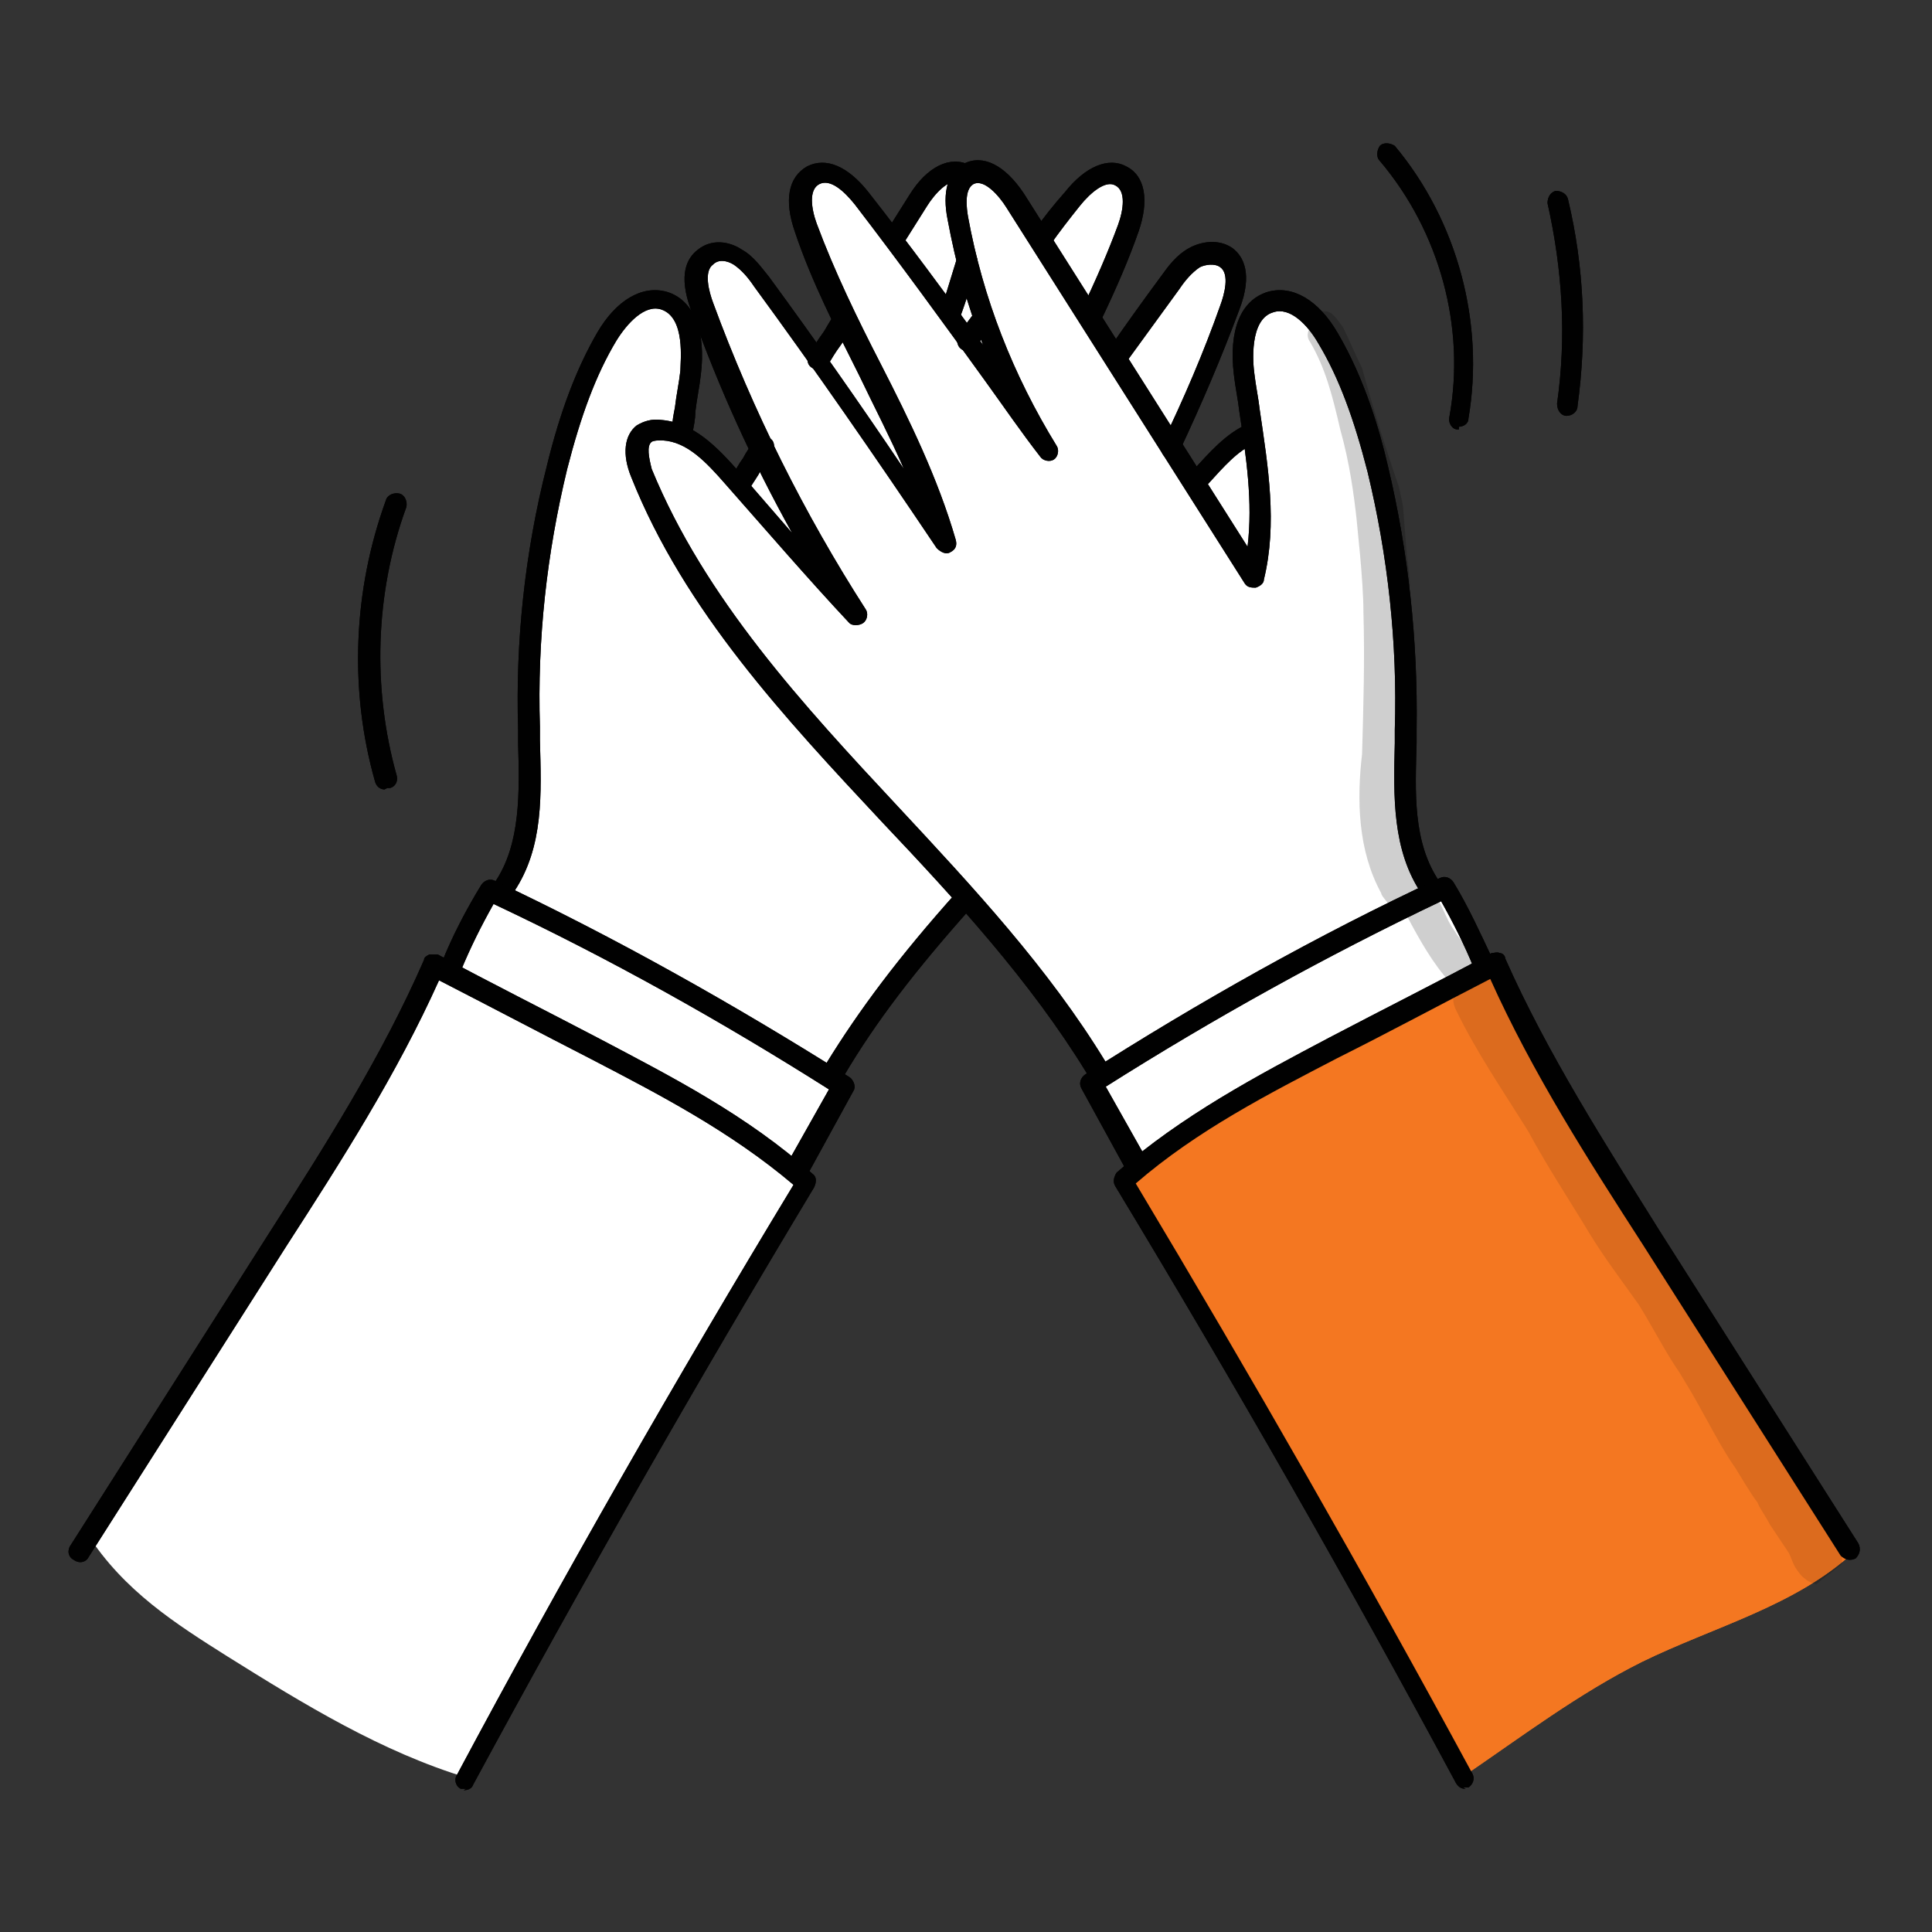 <?xml version="1.0" encoding="UTF-8"?> <svg xmlns="http://www.w3.org/2000/svg" id="Layer_1" version="1.1" viewBox="0 0 141.7 141.7"><rect x="0" y="0" width="141.7" height="141.7" fill="#333333" stroke="none"/><defs><style> .st0 { fill: #fff; } .st1 { opacity: .1; } .st2 { fill: #f47721; } .st3 { fill: #010101; } </style></defs><path class="st0" d="M6.2,112.7c9.2-13.5,17.8-27.4,25.6-42,.6.2,1.1.4,1.7.6,0-.2,0-.3,0-.6.4-1.4,1-2.8,1.8-4.2.3-.6,1-1.3,1.7-1,1.8-4,2.5-8.6,1.7-12.9-.1-3.2,0-6.4.5-9.3.7-5,1.9-9.8,3.6-14.5.7-1.9,1.4-3.7,2.8-5.2.6-.6,1.3-1.2,2.1-1.4.8-.2,1.8,0,2.4.6.9.9.8,2.2.7,3.4-.2,1.9-.4,3.7-.5,5.6.9.7,1.8,1.3,2.6,2.1.5.5,1.1.9,1.5,1.5.5-.8,1.1-1.6,1.5-2.5-1.6-3-3-6.2-4.1-9.4-.3-.8-.5-1.6-.6-2.5,0-.5,0-.9.2-1.4s.5-.8.9-1c.5-.2,1.1,0,1.7.1,1.8.8,2.9,2.5,4,4.2.7,1.1,1.4,2.2,2,3.3.3-.3.5-.8.7-1.2.3-.6.7-1.1,1.1-1.7-.7-1.4-1.4-2.9-2-4.4-.5-1.2-.9-2.4-1.1-3.6-.1-.8,0-1.8.6-2.3.5-.4,1.1-.4,1.7-.2.6.2,1,.6,1.5.9,1.3,1.1,2.4,2.3,3.3,3.7.6-1.4,1.4-2.7,2.5-3.9.2-.2.5-.5.7-.6.5-.3,1.1-.3,1.6.1.2-.3.4-.6.7-.7.4-.1.8.1,1.2.4,1.6,1.1,2.8,2.8,3.9,4.3.8-.9,1.6-1.8,2.4-2.7.4-.5.9-1,1.4-1.3s1.3-.4,1.8-.1c.5.3.8.9.9,1.5s0,1.2-.2,1.8c-.6,2.3-1.6,4.6-2.9,6.8.7,1,1.5,2,2,3.2,1.2-1.7,2.4-3.5,3.6-5.2.7-1.1,1.6-2.2,2.9-2.5.5,0,.9,0,1.3.2.6.4.9,1.1.9,1.7,0,.7-.2,1.3-.4,2-1.1,3.4-2.5,6.8-4.3,9.9,0,0,0,.1,0,.2s.1,0,0,0c.6.9,1.2,1.9,1.7,2.9.9-1.6,2.4-2.7,4.3-3.2-.4-2-.6-4.1-.6-6.2,0-1.4.2-3.2,1.5-3.8.8-.4,1.8-.2,2.5.3s1.2,1.2,1.7,1.9c2.7,4.3,4.3,9.2,5.2,14.2.8,5,.9,10.1.8,15.1,0,3.9-.2,8,1.9,11.4.2-.3.6-.3.9-.2.3.1.5.4.7.7.2.3.3.7.5,1,.6,1.4,1.2,2.8,1.6,4.4-9,4.4-17.7,9.7-25.7,15.6.4-1.6-.1-3.4-1.2-4.7-.4-.5-1-1-1.3-1.6-.3-.6-.2-1.5.5-1.8-2.3-4.8-6.2-8.7-10.3-12.2-3.7,3.4-6.8,7.6-8.9,12.1-.1,2.2-1,4.3-2.4,5.9-.3.4-.7.9-.4,1.3.1.2.4.3.5.6,0,.2,0,.4-.1.6-4.7,9.4-11.2,17.9-16,27.2-1.6,3.2-3,6.4-4.7,9.6-1.2,2.3-2.6,4.6-4.2,6.8-6.3-1.9-12-5.4-17.6-8.9-3.8-2.4-7.6-4.8-10.3-9Z"></path><path class="st3" d="M36.9,65.9c-.1,0-.3,0-.4-.1-.3-.2-.4-.7-.2-1.1,1.9-2.8,1.8-6.6,1.7-10.2v-1c-.2-6.5.5-13,2.1-19.3,1-4.1,2.2-7.2,3.7-9.8,1.4-2.4,3.3-3.5,5.1-3,2,.6,2.9,2.9,2.5,6.1-.1.9-.3,1.8-.4,2.7,0,.5-.1,1-.2,1.5,0,.4-.5.7-.9.6-.4,0-.7-.4-.6-.9,0-.5.1-1,.2-1.5.1-.9.3-1.8.4-2.7,0-.7.4-3.9-1.4-4.5-1.2-.4-2.5,1-3.3,2.3-1.5,2.5-2.6,5.5-3.6,9.4-1.5,6.2-2.2,12.5-2,18.9v1c.1,3.9.3,7.8-1.9,11.1-.1.2-.4.3-.6.3Z"></path><path class="st3" d="M70.9,25.7c-.2,0-.3,0-.4-.1-.3-.2-.4-.7-.2-1.1l1.2-1.6c.2-.3.7-.4,1.1-.2.3.2.4.7.2,1.1l-1.2,1.6c-.1.2-.4.3-.6.3Z"></path><path class="st3" d="M79.9,24c-.1,0-.2,0-.3,0-.4-.2-.5-.6-.4-1,1.2-2.5,2.1-4.6,2.8-6.5.4-1.1.6-2.5-.2-2.9-.7-.4-1.8.5-2.6,1.5-.8,1-1.5,1.9-2.2,2.9-.3.3-.7.4-1.1.1-.3-.3-.4-.7-.1-1.1.7-1,1.5-2,2.3-2.9,1.5-1.9,3.2-2.6,4.5-1.9,1.4.7,1.7,2.5.9,4.8-.7,2-1.6,4.1-2.8,6.6-.1.3-.4.4-.7.4Z"></path><path class="st3" d="M88,35.8c-.2,0-.4,0-.5-.2-.3-.3-.4-.8,0-1.1,1.2-1.3,2.4-2.7,4-3.4.4-.2.8,0,1,.4.2.4,0,.8-.4,1-1.3.5-2.4,1.8-3.5,3-.2.2-.4.3-.6.3Z"></path><path class="st3" d="M65.6,18.2c-.1,0-.3,0-.4-.1-.4-.2-.5-.7-.2-1.1l1.7-2.7c1.3-2.1,3-2.9,4.4-2.2.4.2.5.7.3,1-.2.4-.7.5-1,.3-.8-.4-1.9.9-2.4,1.7l-1.7,2.7c-.1.2-.4.4-.6.4Z"></path><path class="st3" d="M69.7,23.8c0,0-.2,0-.2,0-.4-.1-.6-.6-.5-1,.4-1.3.8-2.6,1.2-3.9.1-.4.5-.7.9-.5.4.1.7.5.5.9-.3,1.3-.7,2.7-1.2,4-.1.3-.4.5-.7.5Z"></path><path class="st3" d="M54.3,36.1c-.1,0-.3,0-.4-.1-.4-.2-.5-.7-.2-1.1.3-.5.5-.9.8-1.3.2-.4.5-.8.8-1.3.2-.4.7-.5,1.1-.2.4.2.5.7.2,1.1-.3.5-.5.9-.8,1.3-.2.4-.5.8-.8,1.3-.1.2-.4.4-.6.4Z"></path><path class="st3" d="M60,27.1c-.1,0-.3,0-.4-.1-.4-.2-.5-.7-.2-1.1.3-.5.6-1,.9-1.4.3-.4.5-.9.9-1.4.2-.4.7-.5,1.1-.2.4.2.5.7.2,1.1-.3.5-.6,1-.9,1.4-.3.4-.6.9-.9,1.4-.1.2-.4.4-.6.4Z"></path><path class="st3" d="M85.9,33.6c-.1,0-.2,0-.3,0-.4-.2-.5-.6-.4-1,1.6-3.3,3.1-6.8,4.3-10.2.3-.8.7-2.3,0-2.8-.4-.3-1.1-.2-1.5,0-.6.4-1.1,1-1.5,1.6-1.3,1.8-2.7,3.7-4,5.5-.2.3-.7.4-1.1.2-.3-.2-.4-.7-.2-1.1,1.3-1.9,2.6-3.7,4-5.6.5-.7,1.1-1.5,2-2,.9-.5,2.2-.7,3.2,0,.8.6,1.5,1.9.5,4.5-1.3,3.5-2.8,7-4.4,10.4-.1.3-.4.4-.7.4Z"></path><path class="st3" d="M61.3,79.1c-.1,0-.3,0-.4-.1-.4-.2-.5-.7-.3-1,2.4-3.9,5.3-7.8,9.6-12.6.3-.3.8-.3,1.1,0,.3.3.3.8,0,1.1-4.2,4.7-7.1,8.5-9.4,12.4-.1.2-.4.4-.7.4Z"></path><path class="st2" d="M107.3,130.3c-7.9-14.7-16.1-29.2-24.6-43.6,8.6-6.1,17.7-11.3,27.1-15.3,8.1,14.6,16.8,28.8,26.2,42.4-4.3,4-10.3,5.5-15.6,8.1-4.6,2.3-8.7,5.4-13.1,8.4Z"></path><g class="st1"><path class="st3" d="M102.8,42.6c.2.2.4.3.6.4,0-.7-.1-1.4-.2-2.1-.1-1.3-.2-2.6-.3-3.8-.1-.5-.2-.9-.3-1.4-1-2.9-1.9-5.8-2.7-8.7-.5-1-.9-2-1.4-3-.3-.4-.6-.9-1-1.1-.7-.3-1.5.4-1.4,1.1-.2.3-.3.7,0,1.1,1.1,1.9,1.6,3.8,2.2,6.4.7,2.5,1,4.8,1.2,6.6,0,.2.5,4.4.5,6.8.1,3.5,0,6.9-.1,10.4-.4,3.4-.3,7.1,1.4,10.2,0,.2.5.7.6.9,0,0,0,0-.1-.2.2.4.6.6,1,.8.1,0,.3,0,.4,0,0,0,0,.1,0,.2.9,1.7,1.9,3.5,3.2,4.9.2.2.4.2.7.2-.5.4-.7,1-.3,1.8,1.5,3.1,3.5,6,5.3,8.9,1.4,2.6,3,5,4.5,7.5,1.1,1.8,2.4,3.5,3.6,5.2,1,1.6,1.9,3.4,3,5,.3.5.6,1,.9,1.5,1.2,2.1,2.2,4.1,3.2,5.5.5.8,1,1.7,1.6,2.5.2.5.6,1,.9,1.6.6.9,1,1.5,1.4,2.1.2.4.3.8.5,1.1.2.3.4.6.7.8.2.2.5.3.8.4.6-.5,1.3-1,1.9-1.5,0-.2,0-.4,0-.7,0,0,0-.1,0-.2,0-.4,0,0,0,.1h0s0,0,0-.1c-.2-.8-.2-.6-.8-2-.3-.6-.6-1.2-.9-1.7,0-.4-.1-.9-.5-1.3-.8-1.2-1-1.4-1.9-2.7-.8-1.3-1.7-2.6-2.5-3.9-.7-1.1-1.3-2.3-2-3.4,0-.2-.1-.4-.2-.6-.1-.2-.3-.5-.4-.7-.6-.9-1.2-1.7-1.7-2.4-.7-1.1-1.4-2.1-2.1-3.2-1.1-1.6-2.2-3.2-3.2-4.9,0-.1-.2-.3-.3-.4-.4-.6-.8-1.1-1.2-1.7-1.5-2.4-2.6-5-4.1-7.4-.9-1.5-1.8-3-2.7-4.4-.5-.6-.8-1.5-1.5-1.7-.3,0-.5,0-.8,0,0-.1,0-.3,0-.4-.1-1.1-1.1-1.8-1.6-2.7-.7-.9-.9-2.1-1.7-2.9-.1-.1-.3-.2-.4-.2-.3-1.3-1.8-3.8-1.5-8.3,0-4.7.2-9.5-.3-14.3Z"></path></g><path class="st3" d="M80.4,79.1c-.3,0-.5-.1-.7-.4-4.1-6.7-9.6-12.7-15-18.4-7.1-7.6-14.5-15.5-18.4-25.3-.7-1.7-.5-3.1.4-3.8.5-.3,1.1-.5,1.8-.4,2.4.2,4.1,2,5.7,3.8,1.3,1.5,2.6,3,3.9,4.5-2.9-5.2-5.4-10.7-7.4-16.3-1-2.7-.3-3.9.5-4.5,1-.8,2.3-.6,3.2,0,.9.5,1.5,1.4,2,2,3.3,4.5,6.6,9.2,9.9,14.1-1-2.3-2.2-4.6-3.3-6.9-1.7-3.4-3.5-6.9-4.7-10.5-.8-2.3-.5-4,.9-4.8,1.4-.7,3,0,4.5,1.9,2.9,3.7,5.7,7.5,8.4,11.2-1.2-3-2-6-2.6-9.2-.4-2,0-3.5,1.2-4.1,1.4-.7,3,.1,4.4,2.2l16.4,25.9c.4-3.3-.1-6.6-.6-9.9-.1-.9-.3-1.8-.4-2.7-.4-3.3.5-5.5,2.5-6.1,1.8-.5,3.7.6,5.1,3,2,3.4,3.1,7.2,3.7,9.8,1.5,6.3,2.2,12.8,2.1,19.3v1c-.1,3.6-.3,7.3,1.7,10.2.2.3.1.8-.2,1.1-.3.2-.8.1-1.1-.2-2.2-3.2-2.1-7.2-2-11.1v-1c.2-6.3-.5-12.7-2-18.9-1-3.9-2.1-6.9-3.6-9.4-.8-1.4-2.1-2.7-3.3-2.3-1.8.5-1.5,3.8-1.4,4.5.1.9.3,1.8.4,2.7.6,4.1,1.3,8.3.3,12.4,0,.3-.3.5-.6.6-.3,0-.6,0-.8-.3l-17.5-27.6c-.5-.8-1.6-2.1-2.4-1.7-.7.4-.5,1.8-.4,2.4,1.1,6,3.3,11.6,6.5,16.8.2.3.1.8-.2,1-.3.2-.8.1-1-.2-1.4-1.8-2.7-3.7-4-5.5-3.1-4.3-6.3-8.7-9.6-13-.8-1-1.8-1.9-2.6-1.5-.8.4-.6,1.8-.2,2.9,1.3,3.5,3,7,4.7,10.3,2.1,4.1,4.2,8.4,5.5,12.9.1.4,0,.7-.4.9-.3.2-.7,0-1-.3-4.5-6.7-9-13.2-13.4-19.2-.4-.6-.9-1.2-1.5-1.6-.5-.3-1.1-.4-1.5,0-.7.5-.3,2,0,2.8,2.9,7.9,6.7,15.5,11.2,22.5.2.3.1.8-.2,1-.3.2-.8.2-1,0-3-3.2-6.1-6.8-9.1-10.2-1.4-1.6-2.8-3.1-4.6-3.2-.4,0-.6,0-.8.1-.4.3-.2,1.2,0,2,3.9,9.5,11.1,17.3,18.1,24.8,5.4,5.8,11,11.8,15.2,18.7.2.4.1.8-.3,1-.1,0-.3.1-.4.1Z"></path><path class="st3" d="M107.5,131.2c-.3,0-.5-.1-.7-.4-7.9-14.7-16.3-29.4-25-43.8-.2-.3-.1-.7.1-1,4.8-4.2,10.3-7.1,15.6-9.9,4-2.1,8-4.1,11.9-6.2.2,0,.4-.1.6,0,.2,0,.4.2.4.4,3.1,7,7.4,13.7,11.4,20.1l14.5,22.8c.2.4.1.8-.2,1.1-.4.2-.8.1-1.1-.2l-14.5-22.8c-4-6.2-8.1-12.6-11.2-19.5-3.7,1.9-7.4,3.9-11.2,5.8-5,2.6-10.3,5.3-14.8,9.2,8.5,14.2,16.8,28.7,24.7,43.3.2.4,0,.8-.3,1-.1,0-.2,0-.4,0Z"></path><path class="st3" d="M83.4,86.4c-.3,0-.5-.1-.7-.4l-3.4-6.2c-.2-.4,0-.8.3-1,8.3-5.3,17-10.2,26-14.4.4-.2.8,0,1,.3,1.1,1.8,2,3.8,2.9,5.7.2.4,0,.8-.4,1-.4.2-.8,0-1-.4-.7-1.7-1.5-3.3-2.4-4.9-8.4,4-16.7,8.6-24.6,13.6l3.1,5.5c.2.4,0,.8-.3,1-.1,0-.2,0-.4,0Z"></path><path class="st3" d="M34.2,131.2c-.1,0-.2,0-.4,0-.4-.2-.5-.7-.3-1,7.8-14.6,16.1-29.1,24.7-43.3-4.6-3.9-9.8-6.6-14.8-9.2-3.7-1.9-7.5-3.9-11.2-5.8-3.1,6.9-7.2,13.3-11.2,19.5l-14.5,22.8c-.2.4-.7.5-1.1.2-.4-.2-.5-.7-.2-1.1l14.5-22.8c4.1-6.4,8.3-13,11.4-20.1,0-.2.2-.3.4-.4.2,0,.4,0,.6,0,3.9,2.1,7.9,4.1,11.9,6.2,5.3,2.8,10.8,5.6,15.6,9.9.3.2.3.6.1,1-8.6,14.3-17,29-25,43.8-.1.3-.4.4-.7.4Z"></path><path class="st3" d="M58.4,86.4c-.1,0-.3,0-.4,0-.4-.2-.5-.7-.3-1l3.1-5.5c-7.9-5-16.1-9.6-24.6-13.6-.9,1.6-1.7,3.2-2.4,4.9-.2.4-.6.6-1,.4-.4-.2-.6-.6-.4-1,.8-2,1.8-3.9,2.9-5.7.2-.3.6-.5,1-.3,8.9,4.2,17.6,9.1,26,14.4.3.2.5.7.3,1l-3.4,6.2c-.1.3-.4.4-.7.4Z"></path><path class="st3" d="M107,31.5s0,0-.1,0c-.4,0-.7-.5-.6-.9,1.2-6.6-.7-13.6-5.1-18.8-.3-.3-.2-.8,0-1.1.3-.3.8-.2,1.1,0,4.6,5.5,6.6,13,5.4,20,0,.4-.4.6-.7.6Z"></path><path class="st3" d="M115,30.5s0,0-.1,0c-.4,0-.7-.4-.7-.9.7-4.9.4-9.8-.7-14.7,0-.4.2-.8.6-.9.4,0,.8.2.9.6,1.2,5,1.4,10.1.7,15.2,0,.4-.4.7-.8.7Z"></path><path class="st3" d="M28.2,57.9c-.3,0-.6-.2-.7-.6-1.9-6.7-1.6-14,.8-20.6.1-.4.6-.6,1-.5.4.1.6.6.5,1-2.3,6.3-2.5,13.3-.7,19.7.1.4-.1.8-.5.9,0,0-.1,0-.2,0Z"></path><path class="st3" d="M36.9,65.9c-.1,0-.3,0-.4-.1-.3-.2-.4-.7-.2-1.1,1.9-2.8,1.8-6.6,1.7-10.2v-1c-.2-6.5.5-13,2.1-19.3,1-4.1,2.2-7.2,3.7-9.8,1.4-2.4,3.3-3.5,5.1-3,2,.6,2.9,2.9,2.5,6.1-.1.9-.3,1.8-.4,2.7,0,.5-.1,1-.2,1.5,0,.4-.5.7-.9.6-.4,0-.7-.4-.6-.9,0-.5.1-1,.2-1.5.1-.9.3-1.8.4-2.7,0-.7.4-3.9-1.4-4.5-1.2-.4-2.5,1-3.3,2.3-1.5,2.5-2.6,5.5-3.6,9.4-1.5,6.2-2.2,12.5-2,18.9v1c.1,3.9.3,7.8-1.9,11.1-.1.2-.4.3-.6.3Z"></path><path class="st3" d="M70.9,25.7c-.2,0-.3,0-.4-.1-.3-.2-.4-.7-.2-1.1l1.2-1.6c.2-.3.7-.4,1.1-.2.3.2.4.7.2,1.1l-1.2,1.6c-.1.2-.4.3-.6.3Z"></path><path class="st3" d="M79.9,24c-.1,0-.2,0-.3,0-.4-.2-.5-.6-.4-1,1.2-2.5,2.1-4.6,2.8-6.5.4-1.1.6-2.5-.2-2.9-.7-.4-1.8.5-2.6,1.5-.8,1-1.5,1.9-2.2,2.9-.3.3-.7.4-1.1.1-.3-.3-.4-.7-.1-1.1.7-1,1.5-2,2.3-2.9,1.5-1.9,3.2-2.6,4.5-1.9,1.4.7,1.7,2.5.9,4.8-.7,2-1.6,4.1-2.8,6.6-.1.3-.4.4-.7.4Z"></path><path class="st3" d="M88,35.8c-.2,0-.4,0-.5-.2-.3-.3-.4-.8,0-1.1,1.2-1.3,2.4-2.7,4-3.4.4-.2.8,0,1,.4.2.4,0,.8-.4,1-1.3.5-2.4,1.8-3.5,3-.2.2-.4.3-.6.3Z"></path><path class="st3" d="M65.6,18.2c-.1,0-.3,0-.4-.1-.4-.2-.5-.7-.2-1.1l1.7-2.7c1.3-2.1,3-2.9,4.4-2.2.4.2.5.7.3,1-.2.4-.7.5-1,.3-.8-.4-1.9.9-2.4,1.7l-1.7,2.7c-.1.2-.4.4-.6.4Z"></path><path class="st3" d="M69.7,23.8c0,0-.2,0-.2,0-.4-.1-.6-.6-.5-1,.4-1.3.8-2.6,1.2-3.9.1-.4.5-.7.9-.5.4.1.7.5.5.9-.3,1.3-.7,2.7-1.2,4-.1.3-.4.5-.7.5Z"></path><path class="st3" d="M54.3,36.1c-.1,0-.3,0-.4-.1-.4-.2-.5-.7-.2-1.1.3-.5.5-.9.8-1.3.2-.4.5-.8.8-1.3.2-.4.7-.5,1.1-.2.4.2.5.7.2,1.1-.3.5-.5.9-.8,1.3-.2.4-.5.8-.8,1.3-.1.2-.4.4-.6.4Z"></path><path class="st3" d="M60,27.1c-.1,0-.3,0-.4-.1-.4-.2-.5-.7-.2-1.1.3-.5.6-1,.9-1.4.3-.4.5-.9.9-1.4.2-.4.7-.5,1.1-.2.4.2.5.7.2,1.1-.3.5-.6,1-.9,1.4-.3.4-.6.9-.9,1.4-.1.2-.4.4-.6.4Z"></path><path class="st3" d="M85.9,33.6c-.1,0-.2,0-.3,0-.4-.2-.5-.6-.4-1,1.6-3.3,3.1-6.8,4.3-10.2.3-.8.7-2.3,0-2.8-.4-.3-1.1-.2-1.5,0-.6.4-1.1,1-1.5,1.6-1.3,1.8-2.7,3.7-4,5.5-.2.3-.7.4-1.1.2-.3-.2-.4-.7-.2-1.1,1.3-1.9,2.6-3.7,4-5.6.5-.7,1.1-1.5,2-2,.9-.5,2.2-.7,3.2,0,.8.6,1.5,1.9.5,4.5-1.3,3.5-2.8,7-4.4,10.4-.1.3-.4.4-.7.4Z"></path><path class="st3" d="M61.3,79.1c-.1,0-.3,0-.4-.1-.4-.2-.5-.7-.3-1,2.4-3.9,5.3-7.8,9.6-12.6.3-.3.8-.3,1.1,0,.3.3.3.8,0,1.1-4.2,4.7-7.1,8.5-9.4,12.4-.1.2-.4.4-.7.4Z"></path><path class="st2" d="M107.3,130.3c-7.9-14.7-16.1-29.2-24.6-43.6,8.6-6.1,17.7-11.3,27.1-15.3,8.1,14.6,16.8,28.8,26.2,42.4-4.3,4-10.3,5.5-15.6,8.1-4.6,2.3-8.7,5.4-13.1,8.4Z"></path><g class="st1"><path class="st3" d="M102.8,42.6c.2.2.4.3.6.4,0-.7-.1-1.4-.2-2.1-.1-1.3-.2-2.6-.3-3.8-.1-.5-.2-.9-.3-1.4-1-2.9-1.9-5.8-2.7-8.7-.5-1-.9-2-1.4-3-.3-.4-.6-.9-1-1.1-.7-.3-1.5.4-1.4,1.1-.2.3-.3.7,0,1.1,1.1,1.9,1.6,3.8,2.2,6.4.7,2.5,1,4.8,1.2,6.6,0,.2.5,4.4.5,6.8.1,3.5,0,6.9-.1,10.4-.4,3.4-.3,7.1,1.4,10.2,0,.2.5.7.6.9,0,0,0,0-.1-.2.2.4.6.6,1,.8.1,0,.3,0,.4,0,0,0,0,.1,0,.2.9,1.7,1.9,3.5,3.2,4.9.2.2.4.2.7.2-.5.4-.7,1-.3,1.8,1.5,3.1,3.5,6,5.3,8.9,1.4,2.6,3,5,4.5,7.5,1.1,1.8,2.4,3.5,3.6,5.2,1,1.6,1.9,3.4,3,5,.3.5.6,1,.9,1.5,1.2,2.1,2.2,4.1,3.2,5.5.5.8,1,1.7,1.6,2.5.2.5.6,1,.9,1.6.6.9,1,1.5,1.4,2.1.2.4.3.8.5,1.1.2.3.4.6.7.8.2.2.5.3.8.4.6-.5,1.3-1,1.9-1.5,0-.2,0-.4,0-.7,0,0,0-.1,0-.2,0-.4,0,0,0,.1h0s0,0,0-.1c-.2-.8-.2-.6-.8-2-.3-.6-.6-1.2-.9-1.7,0-.4-.1-.9-.5-1.3-.8-1.2-1-1.4-1.9-2.7-.8-1.3-1.7-2.6-2.5-3.9-.7-1.1-1.3-2.3-2-3.4,0-.2-.1-.4-.2-.6-.1-.2-.3-.5-.4-.7-.6-.9-1.2-1.7-1.7-2.4-.7-1.1-1.4-2.1-2.1-3.2-1.1-1.6-2.2-3.2-3.2-4.9,0-.1-.2-.3-.3-.4-.4-.6-.8-1.1-1.2-1.7-1.5-2.4-2.6-5-4.1-7.4-.9-1.5-1.8-3-2.7-4.4-.5-.6-.8-1.5-1.5-1.7-.3,0-.5,0-.8,0,0-.1,0-.3,0-.4-.1-1.1-1.1-1.8-1.6-2.7-.7-.9-.9-2.1-1.7-2.9-.1-.1-.3-.2-.4-.2-.3-1.3-1.8-3.8-1.5-8.3,0-4.7.2-9.5-.3-14.3Z"></path></g><path class="st3" d="M80.4,79.1c-.3,0-.5-.1-.7-.4-4.1-6.7-9.6-12.7-15-18.4-7.1-7.6-14.5-15.5-18.4-25.3-.7-1.7-.5-3.1.4-3.8.5-.3,1.1-.5,1.8-.4,2.4.2,4.1,2,5.7,3.8,1.3,1.5,2.6,3,3.9,4.5-2.9-5.2-5.4-10.7-7.4-16.3-1-2.7-.3-3.9.5-4.5,1-.8,2.3-.6,3.2,0,.9.5,1.5,1.4,2,2,3.3,4.5,6.6,9.2,9.9,14.1-1-2.3-2.2-4.6-3.3-6.9-1.7-3.4-3.5-6.9-4.7-10.5-.8-2.3-.5-4,.9-4.8,1.4-.7,3,0,4.5,1.9,2.9,3.7,5.7,7.5,8.4,11.2-1.2-3-2-6-2.6-9.2-.4-2,0-3.5,1.2-4.1,1.4-.7,3,.1,4.4,2.2l16.4,25.9c.4-3.3-.1-6.6-.6-9.9-.1-.9-.3-1.8-.4-2.7-.4-3.3.5-5.5,2.5-6.1,1.8-.5,3.7.6,5.1,3,2,3.4,3.1,7.2,3.7,9.8,1.5,6.3,2.2,12.8,2.1,19.3v1c-.1,3.6-.3,7.3,1.7,10.2.2.3.1.8-.2,1.1-.3.2-.8.1-1.1-.2-2.2-3.2-2.1-7.2-2-11.1v-1c.2-6.3-.5-12.7-2-18.9-1-3.9-2.1-6.9-3.6-9.4-.8-1.4-2.1-2.7-3.3-2.3-1.8.5-1.5,3.8-1.4,4.5.1.9.3,1.8.4,2.7.6,4.1,1.3,8.3.3,12.4,0,.3-.3.5-.6.6-.3,0-.6,0-.8-.3l-17.5-27.6c-.5-.8-1.6-2.1-2.4-1.7-.7.4-.5,1.8-.4,2.4,1.1,6,3.3,11.6,6.5,16.8.2.3.1.8-.2,1-.3.2-.8.1-1-.2-1.4-1.8-2.7-3.7-4-5.5-3.1-4.3-6.3-8.7-9.6-13-.8-1-1.8-1.9-2.6-1.5-.8.4-.6,1.8-.2,2.9,1.3,3.5,3,7,4.7,10.3,2.1,4.1,4.2,8.4,5.5,12.9.1.4,0,.7-.4.9-.3.2-.7,0-1-.3-4.5-6.7-9-13.2-13.4-19.2-.4-.6-.9-1.2-1.5-1.6-.5-.3-1.1-.4-1.5,0-.7.5-.3,2,0,2.8,2.9,7.9,6.7,15.5,11.2,22.5.2.3.1.8-.2,1-.3.2-.8.2-1,0-3-3.2-6.1-6.8-9.1-10.2-1.4-1.6-2.8-3.1-4.6-3.2-.4,0-.6,0-.8.1-.4.3-.2,1.2,0,2,3.9,9.5,11.1,17.3,18.1,24.8,5.4,5.8,11,11.8,15.2,18.7.2.4.1.8-.3,1-.1,0-.3.1-.4.1Z"></path><path class="st3" d="M107.5,131.2c-.3,0-.5-.1-.7-.4-7.9-14.7-16.3-29.4-25-43.8-.2-.3-.1-.7.1-1,4.8-4.2,10.3-7.1,15.6-9.9,4-2.1,8-4.1,11.9-6.2.2,0,.4-.1.6,0,.2,0,.4.2.4.4,3.1,7,7.4,13.7,11.4,20.1l14.5,22.8c.2.4.1.8-.2,1.1-.4.2-.8.1-1.1-.2l-14.5-22.8c-4-6.2-8.1-12.6-11.2-19.5-3.7,1.9-7.4,3.9-11.2,5.8-5,2.6-10.3,5.3-14.8,9.2,8.5,14.2,16.8,28.7,24.7,43.3.2.4,0,.8-.3,1-.1,0-.2,0-.4,0Z"></path><path class="st3" d="M83.4,86.4c-.3,0-.5-.1-.7-.4l-3.4-6.2c-.2-.4,0-.8.3-1,8.3-5.3,17-10.2,26-14.4.4-.2.8,0,1,.3,1.1,1.8,2,3.8,2.9,5.7.2.4,0,.8-.4,1-.4.2-.8,0-1-.4-.7-1.7-1.5-3.3-2.4-4.9-8.4,4-16.7,8.6-24.6,13.6l3.1,5.5c.2.4,0,.8-.3,1-.1,0-.2,0-.4,0Z"></path><path class="st3" d="M34.2,131.2c-.1,0-.2,0-.4,0-.4-.2-.5-.7-.3-1,7.8-14.6,16.1-29.1,24.7-43.3-4.6-3.9-9.8-6.6-14.8-9.2-3.7-1.9-7.5-3.9-11.2-5.8-3.1,6.9-7.2,13.3-11.2,19.5l-14.5,22.8c-.2.4-.7.5-1.1.2-.4-.2-.5-.7-.2-1.1l14.5-22.8c4.1-6.4,8.3-13,11.4-20.1,0-.2.2-.3.4-.4.2,0,.4,0,.6,0,3.9,2.1,7.9,4.1,11.9,6.2,5.3,2.8,10.8,5.6,15.6,9.9.3.2.3.6.1,1-8.6,14.3-17,29-25,43.8-.1.3-.4.4-.7.4Z"></path><path class="st3" d="M58.4,86.4c-.1,0-.3,0-.4,0-.4-.2-.5-.7-.3-1l3.1-5.5c-7.9-5-16.1-9.6-24.6-13.6-.9,1.6-1.7,3.2-2.4,4.9-.2.4-.6.6-1,.4-.4-.2-.6-.6-.4-1,.8-2,1.8-3.9,2.9-5.7.2-.3.6-.5,1-.3,8.9,4.2,17.6,9.1,26,14.4.3.2.5.7.3,1l-3.4,6.2c-.1.3-.4.4-.7.4Z"></path><path class="st3" d="M107,31.5s0,0-.1,0c-.4,0-.7-.5-.6-.9,1.2-6.6-.7-13.6-5.1-18.8-.3-.3-.2-.8,0-1.1.3-.3.8-.2,1.1,0,4.6,5.5,6.6,13,5.4,20,0,.4-.4.6-.7.6Z"></path><path class="st3" d="M115,30.5s0,0-.1,0c-.4,0-.7-.4-.7-.9.7-4.9.4-9.8-.7-14.7,0-.4.2-.8.6-.9.4,0,.8.2.9.6,1.2,5,1.4,10.1.7,15.2,0,.4-.4.7-.8.7Z"></path><path class="st3" d="M28.2,57.9c-.3,0-.6-.2-.7-.6-1.9-6.7-1.6-14,.8-20.6.1-.4.6-.6,1-.5.4.1.6.6.5,1-2.3,6.3-2.5,13.3-.7,19.7.1.4-.1.8-.5.9,0,0-.1,0-.2,0Z"></path></svg> 